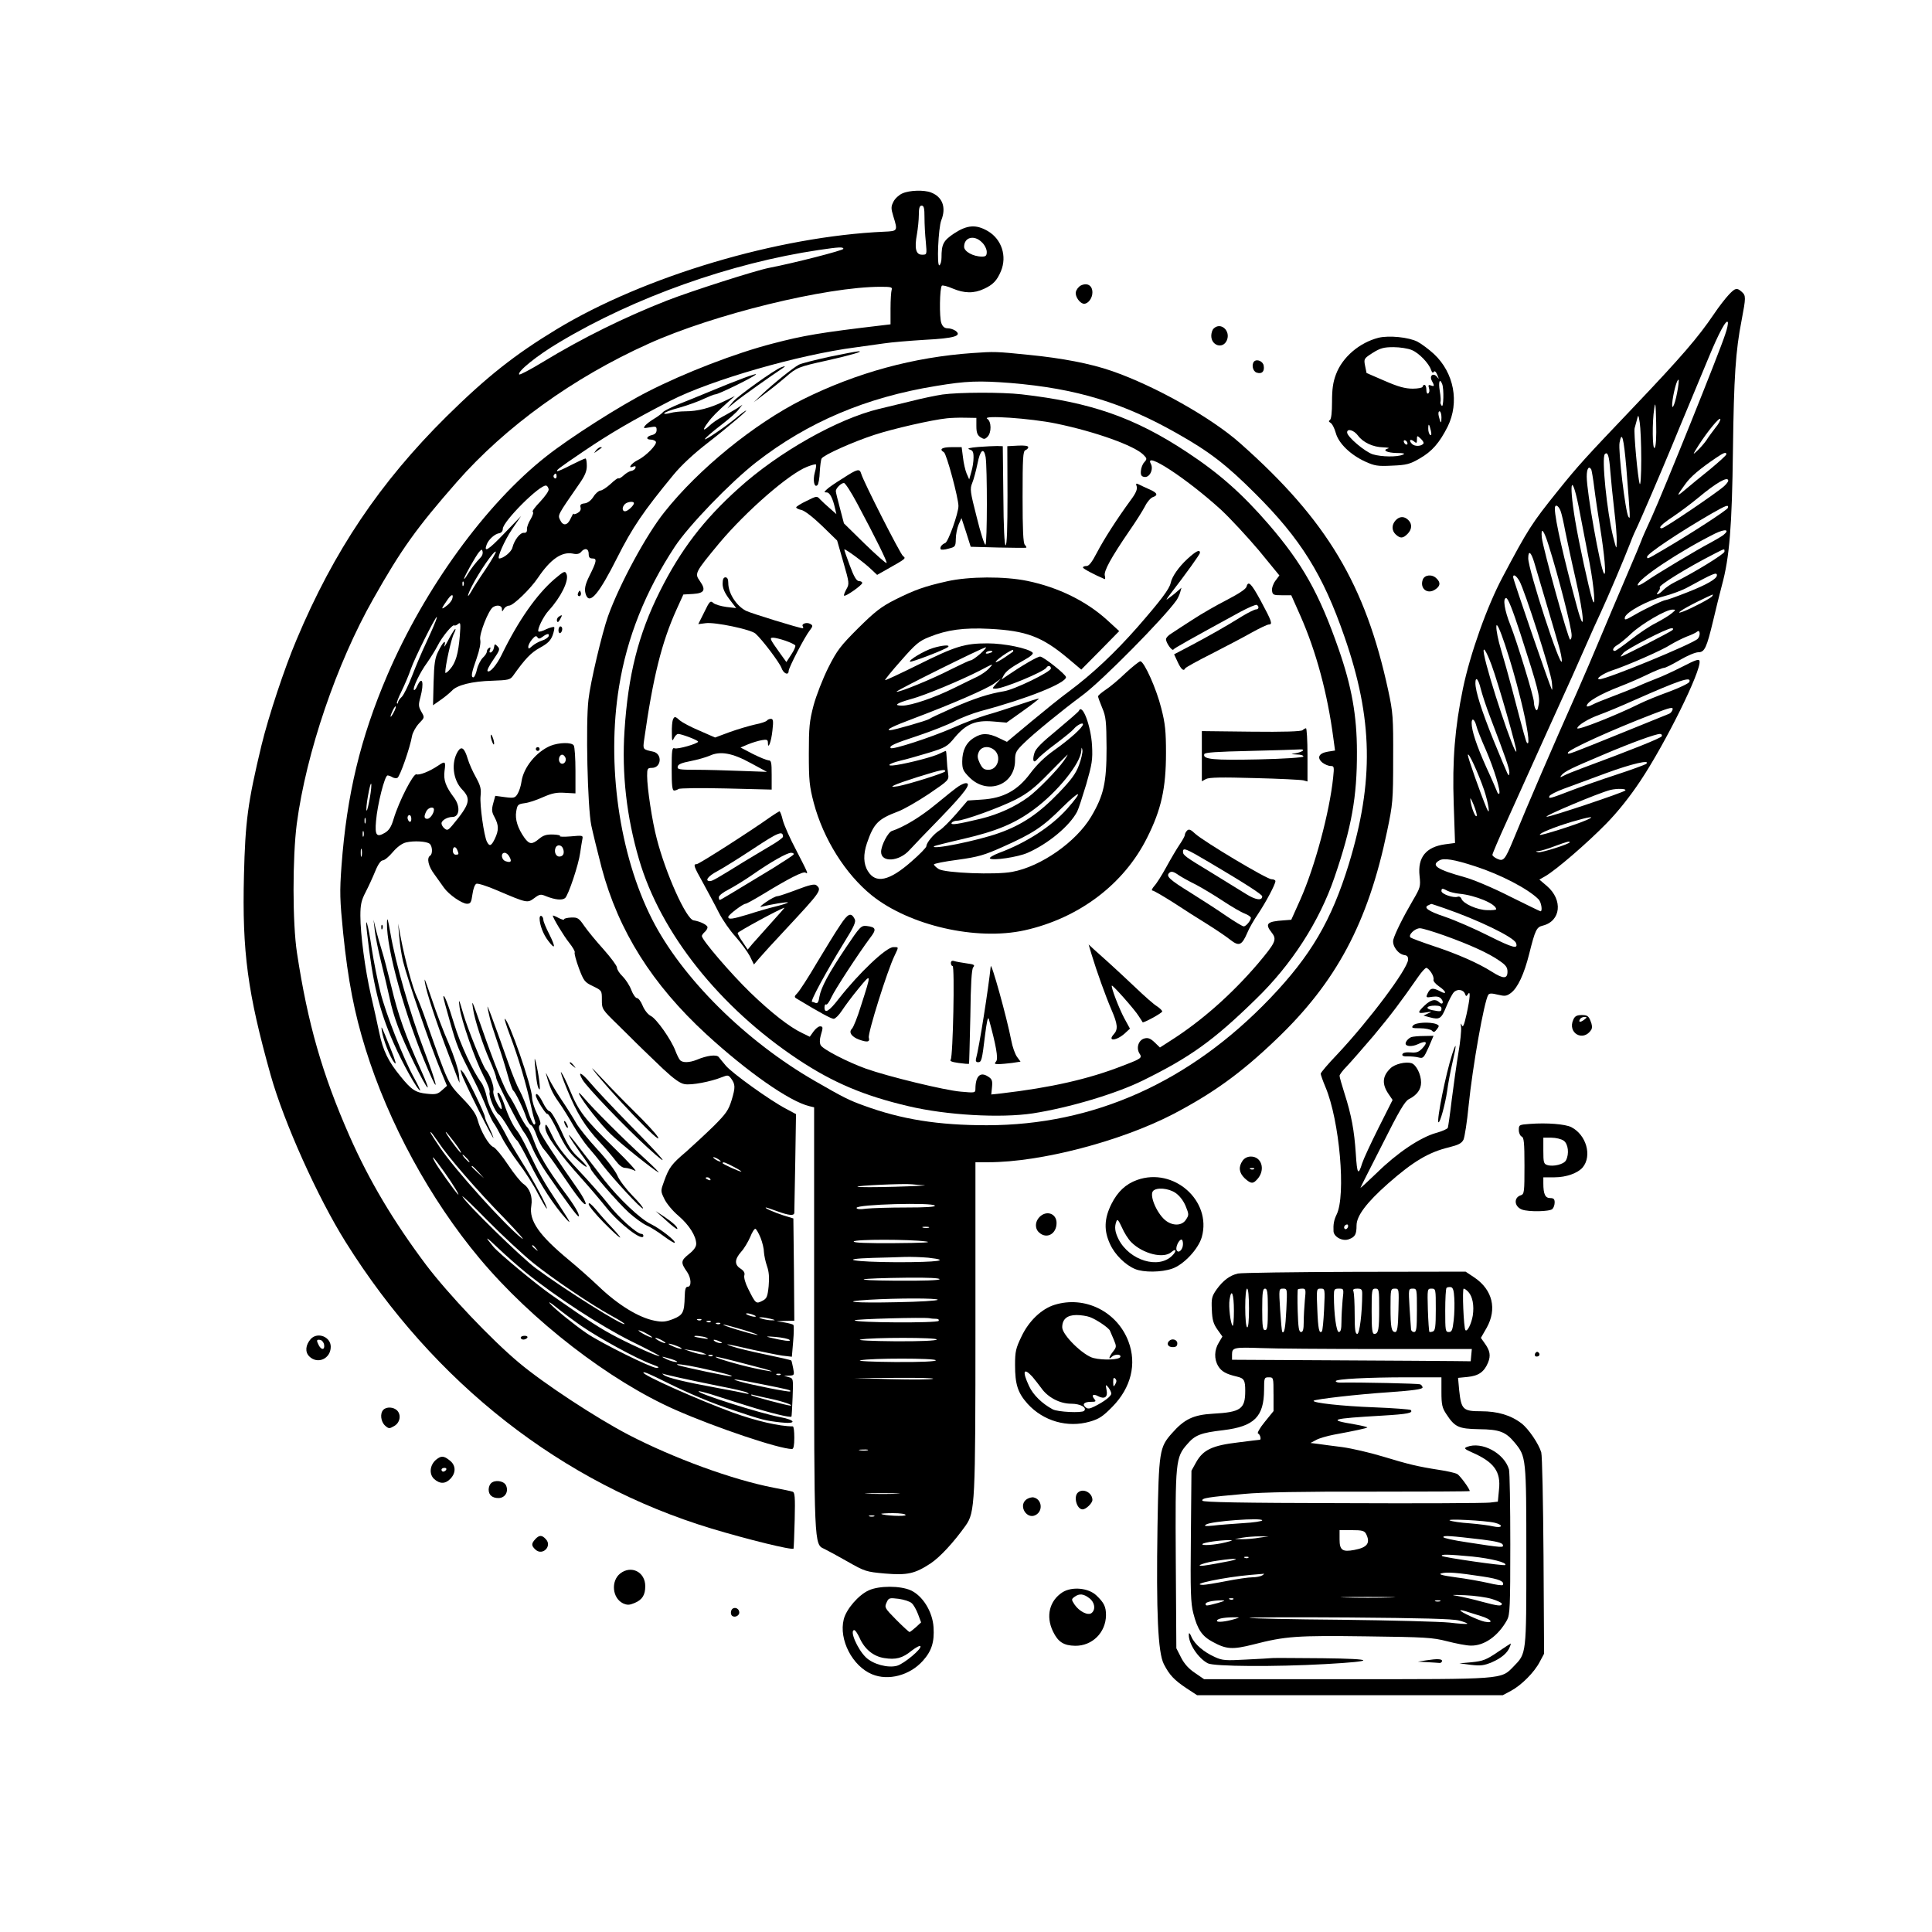 <svg xmlns="http://www.w3.org/2000/svg" width="1024pt" height="1024pt" viewBox="0 0 1024 1024" preserveAspectRatio="xMidYMid meet"><g transform="translate(0,1024) scale(0.1,-0.1)" fill="#000000" stroke="none"><path d="M4783 9215 c-17 -7 -39 -27 -47 -43 -14 -27 -14 -36 -1 -79 24 -77 23 -78 -48 -81 -563 -25 -1273 -236 -1738 -518 -221 -134 -368 -250 -583 -462 -352 -349 -596 -711 -794 -1182 -65 -153 -149 -408 -186 -560 -73 -304 -86 -404 -93 -690 -10 -406 19 -621 142 -1060 71 -251 248 -645 397 -883 469 -749 1147 -1279 1940 -1519 193 -58 425 -115 434 -106 1 2 4 69 6 151 3 125 1 148 -12 151 -8 3 -53 12 -100 21 -217 42 -527 155 -770 281 -172 90 -448 271 -580 382 -148 124 -374 363 -491 517 -174 232 -303 449 -407 685 -144 327 -221 595 -278 970 -24 157 -24 505 -1 684 50 376 211 849 405 1191 149 264 230 377 443 620 258 294 618 554 1016 733 345 156 942 302 1231 302 54 0 63 -2 58 -16 -3 -9 -6 -53 -6 -99 l0 -84 -42 -5 c-331 -39 -419 -54 -583 -97 -194 -50 -465 -154 -662 -255 -146 -74 -413 -244 -538 -343 -320 -252 -644 -698 -842 -1159 -143 -334 -215 -634 -243 -1012 -10 -138 -9 -177 9 -357 26 -252 59 -421 118 -611 122 -393 343 -799 605 -1112 276 -330 690 -649 1037 -802 213 -94 551 -208 619 -208 8 0 12 19 12 60 0 33 -3 60 -8 60 -71 0 -196 29 -320 74 -187 69 -472 196 -472 211 0 7 35 -8 119 -50 125 -62 241 -111 366 -152 145 -49 163 -53 243 -62 85 -10 83 12 -3 28 -104 19 -443 127 -432 137 2 2 30 -5 63 -15 32 -11 118 -37 189 -60 127 -40 233 -66 240 -59 1 1 4 48 6 102 4 99 4 100 -21 107 l-25 7 28 1 c27 1 28 3 21 39 -4 20 -8 39 -10 41 -3 3 -64 17 -137 32 -72 15 -152 34 -177 43 -51 18 -30 14 115 -19 56 -12 124 -26 151 -30 l51 -6 7 82 c4 45 4 84 1 87 -3 3 -24 9 -48 13 l-42 6 48 2 47 1 -2 271 -3 271 -55 17 c-49 16 -103 40 -90 41 3 0 30 -9 60 -20 63 -23 90 -25 90 -7 0 6 2 127 5 267 l4 255 -56 30 c-82 43 -287 190 -317 228 -15 17 -31 38 -37 45 -12 14 -62 8 -116 -15 -40 -16 -78 -17 -90 0 -5 6 -16 28 -23 47 -22 59 -100 170 -130 185 -16 8 -34 31 -44 55 -9 22 -22 40 -30 40 -7 0 -21 19 -30 43 -9 24 -30 56 -46 72 -17 16 -30 37 -30 47 0 9 -32 52 -70 95 -39 43 -85 99 -103 125 -29 42 -35 46 -69 45 -21 -1 -38 -5 -38 -9 0 -5 -13 -2 -30 7 -16 9 -30 14 -30 12 0 -12 58 -108 87 -144 19 -24 32 -47 29 -51 -3 -5 7 -42 22 -83 26 -69 31 -75 75 -96 47 -23 47 -23 47 -72 0 -50 1 -51 85 -133 46 -46 89 -87 94 -93 13 -13 51 -50 145 -140 57 -53 90 -77 114 -81 36 -7 140 13 199 37 30 12 34 11 47 -6 24 -32 24 -48 4 -115 -17 -55 -30 -73 -96 -139 -43 -42 -108 -102 -145 -135 -78 -66 -91 -84 -117 -156 -19 -52 -19 -53 1 -94 11 -24 44 -64 75 -90 57 -49 94 -108 94 -149 0 -16 -14 -35 -40 -55 -42 -34 -43 -44 -8 -94 22 -32 24 -78 3 -78 -11 0 -15 -13 -16 -52 -2 -84 -9 -98 -61 -119 -39 -15 -57 -17 -98 -9 -84 16 -195 84 -298 183 -37 35 -107 98 -157 139 -159 132 -212 208 -199 287 8 49 -9 94 -42 116 -13 9 -50 54 -81 101 -31 47 -66 89 -77 94 -25 9 -69 85 -85 146 -8 30 -31 63 -82 115 -76 80 -72 71 -191 409 -16 47 -38 103 -48 125 -23 48 -64 201 -85 310 l-15 80 6 -70 c3 -38 12 -97 20 -130 25 -99 139 -432 200 -580 l33 -80 -27 -24 c-22 -20 -33 -23 -79 -18 -60 6 -82 20 -140 92 -65 79 -93 136 -113 232 -10 49 -30 138 -44 198 -31 135 -56 324 -56 421 0 59 5 82 28 126 15 29 38 79 51 111 15 37 30 57 40 57 9 0 33 20 53 44 23 27 49 46 70 51 42 10 109 6 125 -7 15 -12 17 -54 3 -63 -20 -12 -10 -57 23 -100 17 -24 40 -56 50 -70 26 -37 96 -85 122 -85 19 0 23 7 29 50 4 30 13 53 21 56 8 3 56 -12 107 -34 164 -70 163 -69 200 -42 28 21 34 22 62 10 48 -19 85 -23 101 -10 17 14 72 178 80 240 4 25 8 56 11 69 5 24 5 24 -62 18 -37 -3 -62 -2 -56 2 5 3 -11 7 -36 8 -36 1 -52 -4 -75 -23 -37 -31 -51 -30 -77 5 -36 51 -51 98 -44 140 6 36 9 39 44 44 21 2 65 17 98 32 48 21 72 26 116 23 l56 -3 0 120 c0 66 -4 126 -9 134 -11 18 -79 16 -124 -2 -75 -32 -142 -114 -153 -189 -3 -24 -13 -53 -21 -66 -13 -21 -19 -23 -66 -17 l-52 7 -11 -40 c-9 -33 -8 -46 7 -73 23 -43 23 -69 2 -114 -19 -39 -28 -43 -42 -17 -16 31 -39 196 -34 243 4 38 0 54 -25 100 -17 30 -36 73 -43 97 -17 57 -33 70 -52 40 -37 -59 -27 -151 22 -202 49 -51 42 -78 -52 -191 -21 -25 -27 -28 -41 -16 -9 7 -16 19 -16 27 0 16 31 34 58 34 38 0 43 57 8 103 -45 60 -56 93 -50 141 7 51 4 54 -34 28 -44 -30 -99 -52 -115 -46 -16 6 -92 -141 -121 -237 -12 -41 -24 -60 -46 -73 -44 -26 -54 -14 -47 63 7 86 46 241 61 241 6 0 17 -4 25 -9 8 -5 20 -7 27 -4 13 5 67 159 78 223 4 19 20 48 37 66 30 31 30 31 12 62 -15 27 -16 36 -5 76 21 79 10 118 -17 60 -6 -15 -14 -24 -17 -21 -9 8 32 94 70 145 18 26 43 66 55 89 23 47 81 117 89 108 3 -2 12 1 20 8 13 11 14 3 9 -63 -8 -96 -22 -143 -52 -177 -13 -16 -25 -23 -25 -18 -1 32 31 179 46 207 9 18 11 28 4 22 -6 -7 -23 -34 -36 -60 -14 -27 -22 -38 -18 -25 9 35 -9 18 -33 -31 -18 -35 -22 -65 -25 -164 l-3 -122 40 28 c22 15 48 37 59 48 27 31 107 51 215 54 84 3 95 5 110 26 64 90 95 123 143 149 40 22 56 37 67 66 7 20 11 40 8 43 -3 3 -22 -2 -42 -11 -19 -10 -38 -15 -41 -12 -9 9 26 81 55 112 63 69 107 157 94 191 -8 20 -13 18 -64 -25 -95 -82 -192 -220 -280 -401 -27 -56 -64 -98 -75 -87 -4 4 10 31 31 61 34 50 36 56 22 70 -14 15 -16 14 -19 -6 -2 -12 -9 -23 -16 -26 -8 -2 -10 2 -5 14 4 12 3 15 -5 10 -7 -4 -12 -13 -12 -20 0 -7 -9 -21 -20 -31 -11 -10 -26 -38 -32 -62 -5 -24 -14 -43 -19 -43 -14 0 -11 22 17 100 16 46 23 83 19 100 -6 29 44 157 68 172 21 14 47 9 47 -9 1 -17 1 -17 11 0 5 9 18 17 27 17 22 0 114 89 154 149 65 96 124 138 183 127 22 -5 36 -2 45 9 19 23 40 18 40 -10 0 -19 5 -25 21 -25 24 0 21 -16 -17 -92 -24 -48 -29 -74 -18 -102 20 -52 70 9 165 198 80 159 139 246 298 439 41 50 107 112 185 172 112 87 237 194 191 164 -11 -7 -31 -23 -45 -35 -46 -39 -169 -124 -164 -111 3 7 40 39 83 72 42 32 86 70 96 85 l20 25 -30 -20 c-17 -10 -50 -30 -75 -43 -25 -13 -57 -35 -72 -50 -34 -31 -36 -21 -5 20 21 29 47 55 112 113 l30 26 -60 -29 c-72 -35 -138 -52 -203 -52 -26 0 -62 -4 -80 -9 -17 -5 -32 -6 -32 -2 0 5 37 19 83 31 45 13 103 34 129 47 26 12 53 23 60 23 15 0 186 83 213 104 19 15 -102 -30 -255 -94 -41 -17 -109 -45 -150 -61 -41 -17 -79 -36 -85 -42 -5 -7 -26 -23 -46 -35 -20 -12 -43 -29 -50 -38 -11 -14 -9 -15 24 -9 33 6 37 5 37 -14 0 -14 -8 -23 -25 -27 -30 -7 -33 -24 -6 -24 11 0 23 -5 27 -11 8 -14 -52 -76 -95 -97 -36 -18 -57 -48 -25 -35 11 4 15 2 12 -7 -2 -7 -12 -14 -22 -16 -10 -1 -28 -12 -40 -23 -13 -12 -25 -19 -28 -16 -3 3 -22 -11 -42 -30 -21 -19 -45 -35 -54 -35 -9 -1 -26 -15 -37 -33 -13 -20 -30 -33 -47 -35 -20 -2 -25 -8 -21 -22 3 -12 -3 -22 -16 -29 -12 -7 -21 -8 -21 -4 -1 4 -7 -7 -15 -24 -17 -39 -41 -43 -57 -8 -12 26 -14 23 101 189 31 44 41 68 41 97 0 22 -3 39 -7 39 -5 0 -39 -16 -77 -35 -38 -20 -70 -34 -73 -32 -5 5 3 12 137 103 143 97 263 167 463 270 215 110 680 244 982 283 44 6 112 16 150 21 39 6 136 14 217 19 156 8 199 21 162 48 -10 7 -28 13 -41 13 -16 0 -27 8 -34 28 -11 29 -9 186 3 198 4 3 30 -3 57 -15 61 -26 113 -27 166 -2 48 22 69 44 90 94 33 79 4 169 -69 212 -63 37 -110 33 -179 -12 -58 -39 -67 -57 -67 -129 0 -18 -5 -36 -11 -40 -15 -9 -6 199 10 239 27 68 6 124 -55 147 -36 14 -114 12 -151 -5z m117 -127 c0 -35 3 -93 7 -130 6 -68 6 -68 -20 -68 -33 0 -41 34 -27 109 5 29 10 76 10 102 0 37 4 49 15 49 12 0 15 -14 15 -62z m305 -133 c14 -13 25 -36 25 -50 0 -20 -5 -25 -25 -25 -47 0 -95 27 -95 52 0 51 54 65 95 23z m-735 -34 c0 -8 -260 -75 -395 -101 -71 -14 -412 -123 -540 -173 -224 -88 -446 -197 -660 -327 -64 -39 -120 -68 -123 -65 -13 14 96 102 213 171 399 239 910 420 1375 489 108 16 130 17 130 6z m-1520 -1207 c0 -8 -5 -12 -10 -9 -6 4 -8 11 -5 16 9 14 15 11 15 -7z m-42 -67 c2 -9 -19 -38 -45 -66 -27 -28 -45 -52 -39 -54 5 -2 0 -19 -11 -38 -12 -19 -21 -43 -20 -54 1 -14 -4 -20 -16 -19 -20 2 -51 -38 -61 -78 -5 -23 -48 -58 -70 -58 -14 0 27 94 68 155 l48 70 -90 -93 c-84 -88 -110 -104 -92 -57 10 26 43 56 67 59 10 2 18 11 18 23 0 39 199 238 230 229 6 -1 11 -10 13 -19z m452 -74 c0 -12 -33 -43 -47 -43 -16 0 -17 22 -1 38 13 13 48 17 48 5z m-812 -287 c-26 -27 -50 -58 -69 -89 -10 -18 -19 -29 -19 -24 0 11 61 119 79 141 14 16 16 16 19 2 2 -9 -2 -22 -10 -30z m26 -63 c-33 -48 -67 -101 -76 -118 -25 -43 -22 -22 3 28 40 78 118 191 127 183 2 -3 -22 -45 -54 -93z m-117 -85 c-3 -8 -6 -5 -6 6 -1 11 2 17 5 13 3 -3 4 -12 1 -19z m-61 -75 c-4 -10 -18 -27 -33 -37 -27 -20 -26 -14 10 37 21 30 33 30 23 0z m-93 -130 c-8 -21 -30 -69 -48 -108 -18 -38 -50 -113 -70 -165 -20 -52 -45 -103 -55 -113 -11 -10 -20 -23 -20 -29 0 -6 -3 -9 -6 -6 -3 3 8 32 24 64 16 33 39 86 50 119 19 56 129 275 137 275 2 0 -3 -17 -12 -37z m605 -65 c-3 -7 -18 -18 -35 -23 -18 -6 -41 -19 -52 -29 -18 -16 -21 -17 -21 -4 0 9 9 26 20 39 15 18 22 21 28 12 6 -10 12 -10 28 2 24 18 37 19 32 3z m-822 -405 c-8 -15 -15 -25 -16 -21 0 12 23 58 27 54 3 -2 -2 -17 -11 -33z m911 -239 c8 -21 -13 -42 -28 -27 -13 13 -5 43 11 43 6 0 13 -7 17 -16z m-1037 -214 c-7 -39 -14 -69 -17 -66 -3 2 0 37 7 76 7 39 14 69 17 66 3 -2 0 -37 -7 -76z m340 -61 c0 -20 -21 -49 -35 -49 -18 0 -19 14 -5 41 11 20 40 26 40 8z m-120 -50 c0 -11 -4 -17 -10 -14 -5 3 -10 13 -10 21 0 8 5 14 10 14 6 0 10 -9 10 -21z m-243 -21 c-3 -7 -5 -2 -5 12 0 14 2 19 5 13 2 -7 2 -19 0 -25z m-10 -70 c-3 -7 -5 -2 -5 12 0 14 2 19 5 13 2 -7 2 -19 0 -25z m1058 -68 c8 -24 -1 -40 -21 -40 -17 0 -28 24 -20 45 8 22 34 18 41 -5z m-1068 -37 c-3 -10 -5 -2 -5 17 0 19 2 27 5 18 2 -10 2 -26 0 -35z m507 31 c9 -22 8 -24 -9 -24 -8 0 -15 9 -15 20 0 24 15 27 24 4z m276 -35 c14 -25 8 -33 -19 -24 -24 7 -29 45 -6 45 8 0 19 -9 25 -21z m-378 -1511 c52 -79 205 -256 353 -407 71 -74 112 -121 90 -104 -87 68 -356 366 -433 481 -47 70 -54 82 -49 82 2 0 20 -24 39 -52z m87 -3 c23 -30 38 -55 34 -55 -8 1 -87 110 -80 110 3 0 23 -25 46 -55z m66 -85 c10 -11 16 -20 13 -20 -3 0 -13 9 -23 20 -10 11 -16 20 -13 20 3 0 13 -9 23 -20z m-118 -75 c45 -63 84 -128 70 -115 -15 14 -111 149 -124 175 -20 39 -7 25 54 -60z m1463 59 c0 -2 -9 0 -20 6 -11 6 -20 13 -20 16 0 2 9 0 20 -6 11 -6 20 -13 20 -16z m70 -29 c25 -13 42 -24 39 -25 -10 0 -99 40 -99 45 0 9 15 4 60 -20z m-1354 -27 l29 -33 -32 29 c-18 17 -33 31 -33 33 0 8 8 1 36 -29z m1229 -38 c3 -6 -1 -7 -9 -4 -18 7 -21 14 -7 14 6 0 13 -4 16 -10z m-940 -443 c106 -85 305 -220 418 -282 37 -20 67 -39 67 -42 0 -17 -315 180 -470 295 -74 54 -369 342 -389 380 -5 10 54 -46 132 -126 78 -79 187 -180 242 -225z m1206 133 c10 -25 18 -59 18 -76 1 -17 8 -51 16 -74 11 -31 13 -61 9 -107 -6 -57 -10 -66 -34 -78 -33 -17 -35 -15 -74 63 -16 31 -24 61 -21 72 4 13 -2 24 -20 36 -33 21 -32 49 3 89 16 17 37 53 48 78 10 26 23 46 28 44 5 -2 17 -23 27 -47z m-1241 -187 c159 -128 394 -281 552 -360 86 -42 156 -79 154 -80 -5 -6 -124 47 -225 99 -85 44 -140 79 -346 223 -81 56 -281 222 -310 257 -50 60 -43 58 26 -8 41 -39 108 -98 149 -131z m51 130 c13 -16 12 -17 -3 -4 -17 13 -22 21 -14 21 2 0 10 -8 17 -17z m239 -410 c94 -65 297 -176 375 -204 38 -14 44 -18 24 -19 -28 0 -292 131 -369 183 -66 45 -172 131 -195 158 -11 13 3 5 30 -17 28 -23 88 -68 135 -101z m915 57 c13 -5 14 -9 5 -9 -8 0 -24 4 -35 9 -13 5 -14 9 -5 9 8 0 24 -4 35 -9z m90 -20 c27 -7 27 -8 5 -8 -14 0 -36 4 -50 8 -20 6 -21 8 -5 8 11 0 34 -4 50 -8z m-368 -6 c-3 -3 -12 -4 -19 -1 -8 3 -5 6 6 6 11 1 17 -2 13 -5z m50 -10 c-3 -3 -12 -4 -19 -1 -8 3 -5 6 6 6 11 1 17 -2 13 -5z m50 -10 c-3 -3 -12 -4 -19 -1 -8 3 -5 6 6 6 11 1 17 -2 13 -5z m128 -34 c55 -17 84 -28 65 -25 -39 6 -191 53 -175 54 6 1 55 -13 110 -29z m-515 -20 c19 -11 31 -19 25 -19 -5 0 -26 8 -45 19 -19 11 -30 19 -25 19 6 0 26 -8 45 -19z m315 -20 c14 -7 8 -8 -20 -3 -22 3 -42 7 -44 9 -9 8 45 2 64 -6z m440 -12 c10 -10 -34 -4 -105 13 -25 6 -17 7 30 3 36 -3 70 -10 75 -16z m-675 -3 c14 -8 21 -14 15 -14 -5 0 -21 6 -35 14 -14 8 -20 14 -15 14 6 0 21 -6 35 -14z m305 -5 c13 -6 15 -9 5 -9 -8 0 -22 4 -30 9 -18 12 -2 12 25 0z m-225 -25 c19 -7 28 -14 20 -14 -8 0 -28 6 -45 14 -39 17 -21 18 25 0z m135 -36 l20 -8 -20 0 c-11 0 -38 7 -60 14 l-40 14 40 -6 c22 -3 49 -9 60 -14z m52 -15 c-3 -3 -12 -4 -19 -1 -8 3 -5 6 6 6 11 1 17 -2 13 -5z m-217 -18 c25 -8 36 -15 25 -15 -11 0 -33 6 -50 14 -39 18 -31 18 25 1z m395 -26 c163 -41 181 -51 39 -21 -87 19 -219 58 -199 60 6 0 78 -17 160 -39z m-245 -20 c123 -27 173 -40 168 -45 -4 -4 -259 50 -283 59 -28 11 31 4 115 -14z m-105 -53 c39 -9 131 -28 205 -43 74 -14 142 -30 150 -35 12 -8 11 -9 -5 -5 -11 3 -83 17 -160 31 -164 30 -255 52 -275 66 -13 10 -13 10 0 6 8 -2 47 -12 85 -20z m532 17 c-3 -3 -12 -4 -19 -1 -8 3 -5 6 6 6 11 1 17 -2 13 -5z m-102 -50 c145 -29 160 -32 153 -39 -4 -5 -206 35 -268 53 -63 18 -17 13 115 -14z m54 -79 c61 -13 121 -34 100 -35 -15 0 -201 49 -207 55 -4 4 2 5 13 1 11 -3 53 -12 94 -21z"></path><path d="M5729 8727 c-13 -7 -25 -23 -27 -36 -4 -24 23 -61 44 -61 22 0 44 30 44 60 0 37 -27 53 -61 37z"></path><path d="M9163 8678 c-17 -18 -53 -64 -79 -103 -84 -124 -171 -225 -423 -490 -262 -275 -295 -311 -406 -449 -136 -169 -157 -202 -290 -453 -83 -155 -173 -409 -211 -592 -43 -208 -57 -381 -49 -612 l7 -207 -53 -7 c-101 -14 -146 -69 -135 -168 6 -56 4 -62 -36 -130 -52 -89 -94 -174 -103 -207 -8 -32 25 -77 58 -82 16 -2 21 -9 20 -26 -6 -53 -206 -320 -375 -500 -49 -51 -88 -97 -88 -103 0 -5 11 -37 25 -70 75 -177 110 -576 59 -677 -14 -29 -18 -52 -16 -89 3 -30 49 -54 82 -41 32 12 40 25 40 73 0 51 54 122 167 222 133 117 215 166 323 192 51 13 67 21 77 41 6 14 19 95 27 180 21 208 82 551 104 587 6 9 18 9 51 1 37 -9 46 -8 69 9 36 27 70 99 97 207 32 128 39 142 72 150 96 24 108 136 22 210 l-40 34 33 19 c58 34 220 174 320 276 63 64 127 145 181 226 135 202 325 587 315 637 -2 13 -18 8 -92 -30 -49 -25 -110 -53 -135 -62 -25 -10 -71 -28 -101 -42 -30 -13 -90 -37 -133 -53 -42 -16 -91 -35 -107 -44 -17 -9 -30 -12 -30 -7 0 22 70 63 182 106 34 13 97 40 138 60 41 20 81 36 89 36 8 0 46 19 85 42 39 23 82 41 98 41 33 0 44 25 78 167 12 52 33 136 46 186 41 149 54 315 59 719 5 387 14 525 46 688 23 121 23 130 1 150 -26 23 -34 22 -69 -15z m-19 -210 c-29 -92 -330 -838 -388 -965 -31 -67 -56 -124 -56 -127 0 -2 -36 -89 -81 -193 -44 -103 -107 -251 -139 -328 -32 -77 -86 -203 -120 -280 -135 -303 -260 -593 -339 -786 -44 -106 -52 -116 -85 -101 -14 6 -26 16 -26 21 0 6 34 86 76 178 147 326 297 659 347 768 27 61 64 144 82 185 18 41 49 111 70 155 38 82 123 282 157 370 10 28 28 68 39 90 18 39 118 270 182 425 17 41 55 134 85 205 30 72 78 187 107 257 56 136 96 209 103 190 2 -7 -4 -36 -14 -64z m-255 -310 c-14 -74 -33 -105 -24 -38 8 55 25 113 32 107 2 -3 -1 -34 -8 -69z m-119 -292 c-12 -12 -14 135 -2 210 5 39 8 24 10 -75 2 -76 -1 -128 -8 -135z m-71 -61 c0 -86 -4 -141 -8 -130 -10 25 -33 277 -27 296 2 8 8 28 12 44 7 29 8 29 15 -15 4 -25 8 -112 8 -195z m394 169 c-15 -20 -38 -50 -49 -68 -12 -17 -34 -42 -49 -56 -25 -23 -24 -21 8 30 49 76 111 151 115 139 2 -5 -9 -26 -25 -45z m-473 -214 c21 -269 22 -276 11 -259 -16 25 -55 350 -47 393 12 65 22 27 36 -134z m-85 -18 c4 -48 13 -141 21 -207 8 -66 14 -140 13 -165 -1 -45 -1 -45 -19 25 -33 133 -62 420 -44 438 15 15 23 -8 29 -91z m615 90 c0 -5 -39 -40 -87 -80 -49 -39 -108 -88 -133 -109 -46 -39 -46 -35 3 32 27 38 75 79 162 138 41 28 55 33 55 19z m-716 -80 c2 -4 10 -48 16 -98 6 -49 20 -141 30 -204 24 -148 35 -270 21 -249 -20 32 -91 430 -91 513 0 42 11 59 24 38z m726 -60 c0 -5 -10 -18 -22 -29 -40 -36 -316 -223 -330 -223 -22 0 -2 21 60 62 37 25 97 70 132 99 97 81 160 117 160 91z m-786 -172 c14 -74 37 -193 51 -264 25 -131 34 -256 14 -191 -18 56 -71 300 -90 415 -38 227 -16 261 25 40z m-103 13 c6 -15 17 -64 25 -108 9 -44 33 -158 55 -253 47 -204 52 -313 7 -147 -69 254 -116 459 -117 518 -1 27 18 20 30 -10z m887 15 c-4 -12 -200 -139 -344 -223 -85 -50 -84 -49 -84 -36 0 16 169 129 340 228 79 45 94 51 88 31z m-24 -144 c-11 -8 -41 -26 -69 -41 -64 -33 -288 -167 -342 -205 -24 -16 -43 -25 -43 -19 0 31 218 177 410 273 54 26 81 22 44 -8z m-926 -54 c53 -168 122 -438 122 -477 0 -13 -3 -23 -8 -23 -10 0 -143 481 -150 540 -6 61 10 43 36 -40z m932 -34 c0 -12 -159 -110 -264 -162 -21 -10 -48 -29 -60 -41 -24 -25 -46 -32 -26 -8 7 9 10 18 7 21 -9 10 145 105 288 178 59 30 55 29 55 12z m-1008 -58 c9 -29 37 -125 63 -213 26 -88 56 -189 66 -225 11 -36 18 -74 17 -85 -6 -43 -178 485 -178 546 0 45 15 34 32 -23z m968 -67 c0 -19 -54 -50 -156 -90 -58 -23 -109 -41 -114 -41 -13 0 -112 -47 -168 -80 -45 -26 -53 -29 -50 -13 5 28 119 90 205 112 43 11 101 33 128 48 137 75 155 82 155 64z m-1047 -30 c27 -46 167 -481 172 -536 3 -27 3 -45 0 -40 -13 25 -205 583 -205 596 0 18 16 9 33 -20z m1022 -81 c-7 -11 -106 -63 -153 -81 -51 -19 -9 10 73 51 91 44 88 44 80 30z m-1017 -197 c94 -291 106 -336 97 -379 -5 -28 -9 -34 -16 -23 -5 8 -9 25 -9 38 0 28 -91 324 -125 409 -31 78 -41 142 -22 142 10 0 33 -59 75 -187z m802 106 c-14 -12 -51 -34 -83 -51 -33 -16 -92 -56 -134 -89 -41 -32 -79 -59 -84 -59 -17 0 -9 19 13 31 12 7 46 34 75 62 55 51 184 127 218 126 18 0 18 -1 -5 -20z m-800 -456 c36 -145 51 -247 34 -231 -6 6 -14 35 -79 283 -19 72 -46 168 -60 214 -14 46 -25 100 -24 120 1 52 78 -178 129 -386z m804 367 c-9 -9 -264 -140 -273 -140 -2 0 4 9 14 20 20 22 230 130 254 130 10 0 12 -3 5 -10z m134 -46 c-27 -27 -481 -214 -520 -214 -25 0 18 30 65 46 83 27 272 110 313 138 22 13 59 32 84 42 25 9 50 21 55 26 16 14 19 -22 3 -38z m-1092 -140 c35 -94 135 -445 131 -457 -8 -25 -149 397 -171 513 -10 53 10 25 40 -56z m-58 -124 c7 -28 30 -99 53 -158 78 -204 99 -265 99 -286 -1 -19 -2 -19 -11 -4 -5 10 -38 89 -74 177 -63 156 -95 258 -95 300 0 39 16 22 28 -29z m1106 36 c-3 -8 -51 -31 -107 -52 -56 -20 -127 -49 -157 -64 -125 -62 -330 -143 -330 -130 0 15 59 51 118 72 31 11 113 45 182 76 242 107 306 129 294 98z m-90 -150 c-3 -8 -11 -17 -17 -19 -7 -3 -109 -44 -227 -92 -311 -126 -310 -126 -310 -115 0 16 234 122 450 205 98 38 111 40 104 21z m-1039 -83 c3 -15 26 -73 51 -129 44 -102 80 -221 70 -231 -3 -3 -9 3 -12 13 -4 10 -29 69 -57 129 -51 114 -77 192 -77 233 0 30 16 20 25 -15z m983 -55 c-4 -10 -159 -72 -421 -169 -43 -16 -88 -34 -100 -41 -19 -10 -20 -9 -10 4 17 20 52 37 223 109 143 61 272 108 298 109 8 0 12 -5 10 -12z m-942 -285 c23 -69 35 -147 14 -98 -34 81 -100 269 -100 283 1 23 55 -95 86 -185z m859 138 c-6 -4 -75 -30 -155 -56 -80 -26 -185 -63 -235 -82 -122 -47 -128 -48 -123 -33 2 7 37 25 78 40 41 15 143 53 225 83 133 49 237 73 210 48z m-111 -141 c-11 -11 -396 -140 -416 -139 -23 1 274 126 337 142 37 9 89 7 79 -3z m-787 -134 c-6 -13 -27 38 -33 79 -4 22 1 17 16 -19 11 -27 19 -54 17 -60z m583 -22 c-56 -25 -243 -84 -248 -79 -8 7 75 41 168 69 96 28 132 33 80 10z m-90 -118 c0 -9 -151 -57 -167 -53 -16 4 -16 5 2 6 11 1 49 12 85 26 65 24 80 28 80 21z m-500 -128 c135 -44 279 -119 334 -174 15 -14 23 -64 11 -64 -3 0 -76 36 -163 79 -86 44 -193 89 -237 101 -148 41 -182 63 -137 89 23 15 79 6 192 -31z m-147 -130 c12 -6 40 -13 62 -15 85 -8 195 -54 195 -82 0 -4 -21 -6 -48 -5 -52 1 -126 34 -136 60 -3 9 -12 14 -20 11 -21 -8 -86 14 -86 30 0 16 5 16 33 1z m-17 -92 c182 -63 367 -153 379 -184 13 -34 -15 -27 -143 37 -75 38 -181 84 -234 102 -90 30 -117 50 -85 62 6 3 12 6 13 6 0 1 32 -10 70 -23z m1 -145 c134 -48 235 -94 290 -133 34 -23 43 -35 43 -58 0 -39 -22 -39 -82 -1 -72 46 -184 95 -308 136 -63 21 -119 42 -124 46 -14 13 23 49 50 49 13 0 72 -18 131 -39z m-71 -196 c9 -13 14 -30 12 -37 -3 -7 10 -23 29 -36 40 -27 44 -47 6 -26 -37 19 -50 18 -63 -5 -15 -29 -13 -30 23 -24 23 3 37 0 46 -11 16 -19 6 -35 -11 -18 -19 19 -44 14 -77 -17 -40 -38 -39 -45 7 -37 33 5 34 4 12 -5 l-25 -12 33 -9 c52 -14 61 -8 87 55 13 32 31 67 40 77 18 20 51 16 60 -8 5 -14 7 -14 15 -2 15 24 12 -19 -7 -106 -13 -58 -19 -72 -25 -58 -6 14 -7 11 -4 -11 2 -16 -4 -77 -14 -135 -10 -58 -25 -168 -35 -245 -9 -77 -19 -145 -21 -152 -1 -6 -30 -19 -63 -28 -84 -24 -205 -105 -312 -210 -51 -49 -90 -85 -88 -80 2 6 55 110 117 232 87 174 118 226 139 237 44 22 65 52 65 89 0 43 -26 94 -51 102 -30 9 -87 -4 -111 -27 -44 -42 -47 -85 -8 -140 l19 -28 -74 -147 c-41 -82 -80 -166 -87 -188 -21 -68 -27 -60 -34 51 -8 121 -23 204 -60 319 -14 44 -26 86 -26 93 0 6 17 29 38 50 20 21 84 94 142 162 94 113 141 175 237 313 18 26 37 47 43 47 5 0 17 -11 26 -25z m54 -190 c0 -17 -4 -18 -49 -9 -40 8 -30 24 15 24 24 0 34 -5 34 -15z m-496 -1160 c-4 -8 -10 -12 -15 -9 -11 6 -2 24 11 24 5 0 7 -7 4 -15z"></path><path d="M7490 4805 c-11 -13 -6 -15 37 -15 27 0 55 -6 62 -12 10 -11 15 -9 27 7 13 17 13 20 -3 27 -34 13 -110 9 -123 -7z"></path><path d="M7480 4743 c-15 -6 -30 -23 -30 -34 0 -16 35 -18 66 -3 44 21 54 11 23 -22 -19 -20 -31 -25 -63 -22 -25 2 -41 -2 -43 -10 -3 -8 6 -12 29 -11 18 0 44 -2 58 -6 23 -6 27 -1 52 54 l26 61 -51 -1 c-29 0 -59 -3 -67 -6z"></path><path d="M7697 4653 c-34 -104 -83 -350 -73 -361 8 -7 36 96 46 164 5 39 18 109 29 155 22 95 21 113 -2 42z"></path><path d="M6432 8498 c-7 -7 -12 -24 -12 -38 0 -52 61 -71 82 -25 23 51 -32 101 -70 63z"></path><path d="M7307 8450 c-102 -26 -192 -103 -226 -194 -16 -42 -21 -79 -21 -146 0 -55 -4 -91 -11 -96 -8 -5 -7 -9 3 -15 9 -5 21 -29 28 -54 15 -55 78 -116 157 -152 49 -22 65 -25 142 -21 75 3 94 8 144 37 67 38 106 83 150 170 63 129 34 285 -73 385 -26 24 -65 53 -87 65 -47 24 -151 34 -206 21z m175 -65 c38 -15 92 -71 103 -106 5 -14 10 -18 14 -10 5 7 12 1 19 -16 10 -24 10 -25 -1 -11 -19 24 -43 8 -28 -20 15 -28 14 -32 -5 -25 -13 5 -15 2 -10 -15 4 -11 2 -23 -4 -27 -6 -4 -10 4 -10 19 0 14 -4 26 -10 26 -5 0 -10 -4 -10 -10 0 -5 -24 -10 -52 -10 -40 0 -77 10 -148 41 -52 22 -96 42 -97 42 0 1 -4 19 -8 39 -7 36 -6 38 41 68 40 25 58 30 110 30 34 0 77 -7 96 -15z m162 -181 c10 -26 7 -131 -3 -114 -6 8 -8 17 -6 20 2 4 1 30 -4 58 -8 49 0 70 13 36z m-4 -176 c0 -36 -4 -35 -14 5 -4 16 -2 27 4 27 5 0 10 -14 10 -32z m-56 -71 c4 -19 3 -26 -4 -22 -5 3 -10 18 -10 32 0 32 5 28 14 -10z m-387 -25 c27 -37 80 -62 135 -63 23 -1 35 -3 25 -6 -33 -9 -6 -23 46 -24 38 0 47 -3 32 -9 -30 -13 -112 -12 -159 2 -41 13 -136 93 -136 116 0 23 36 12 57 -16z m348 -42 c-10 -16 -46 -18 -61 -3 -19 19 -10 30 11 13 13 -11 15 -9 15 10 0 22 1 23 20 5 11 -10 17 -21 15 -25z m-85 -1 c0 -6 -4 -7 -10 -4 -5 3 -10 11 -10 16 0 6 5 7 10 4 6 -3 10 -11 10 -16z"></path><path d="M4396 8349 c-77 -17 -149 -35 -162 -42 -30 -16 -135 -100 -193 -155 l-46 -44 64 49 c35 26 82 64 105 84 58 51 68 55 218 88 125 28 201 50 168 49 -8 0 -78 -13 -154 -29z"></path><path d="M5157 8369 c-316 -22 -616 -104 -902 -246 -256 -128 -553 -369 -734 -598 -96 -120 -237 -381 -298 -550 -31 -87 -94 -351 -104 -443 -15 -127 -5 -570 15 -667 8 -38 33 -140 55 -225 89 -334 268 -618 555 -882 218 -200 441 -356 546 -381 l25 -6 0 -1113 c0 -1212 0 -1203 53 -1227 15 -7 70 -37 123 -67 93 -53 100 -55 199 -64 120 -10 159 -1 243 54 50 34 120 109 185 200 50 71 52 118 52 1057 l0 869 69 0 c277 0 701 111 979 255 210 110 358 216 543 393 321 305 490 621 591 1107 30 143 32 161 32 385 1 218 -1 244 -26 360 -121 561 -325 903 -783 1309 -152 136 -454 306 -683 385 -112 39 -264 68 -437 85 -176 18 -185 18 -298 10z m200 -159 c348 -29 595 -104 885 -269 170 -96 260 -166 411 -317 240 -239 359 -429 473 -759 151 -434 157 -766 23 -1205 -92 -299 -201 -485 -417 -711 -426 -445 -935 -673 -1502 -673 -258 0 -452 31 -651 104 -78 28 -110 44 -259 130 -369 212 -706 547 -864 858 -174 343 -242 822 -175 1232 42 261 140 506 296 743 74 112 294 340 431 447 272 212 582 344 952 404 161 27 229 29 397 16z m-458 -4252 c20 -1 -49 -5 -154 -8 -104 -3 -194 -3 -200 0 -12 6 248 18 289 13 16 -2 45 -4 65 -5z m56 -108 c4 -7 -49 -10 -152 -10 -87 0 -182 -3 -210 -6 -36 -5 -53 -3 -53 4 0 19 404 30 415 12z m-32 -117 c-7 -2 -21 -2 -30 0 -10 3 -4 5 12 5 17 0 24 -2 18 -5z m-15 -73 c37 -5 -20 -8 -166 -9 -148 -1 -221 2 -217 9 7 12 293 12 383 0z m11 -86 c127 -14 53 -24 -164 -24 -231 1 -322 17 -128 23 59 1 135 4 169 5 34 1 89 -1 123 -4z m61 -114 c0 -6 -83 -9 -232 -8 -258 2 -212 13 65 16 106 1 167 -2 167 -8z m-10 -109 c0 -5 -98 -11 -217 -13 -223 -5 -310 3 -148 13 152 9 365 9 365 0z m-9 -101 c12 0 17 -4 14 -11 -8 -12 -445 -10 -445 3 0 7 367 17 398 11 8 -2 23 -3 33 -3z m4 -110 c-4 -6 -88 -10 -223 -9 -122 1 -202 5 -182 9 56 12 412 12 405 0z m-5 -110 c0 -6 -78 -10 -217 -9 -122 1 -203 5 -183 9 55 12 400 12 400 0z m-15 -98 c-11 -4 -110 -5 -220 -2 l-200 6 220 1 c121 1 211 -1 200 -5z m-347 -379 c-10 -2 -28 -2 -40 0 -13 2 -5 4 17 4 22 1 32 -1 23 -4z m155 -230 c-40 -2 -107 -2 -150 0 -43 1 -10 3 72 3 83 0 118 -2 78 -3z m47 -113 c0 -9 -118 -3 -129 6 -2 2 26 4 62 4 37 0 67 -4 67 -10z m-167 -7 c-7 -2 -19 -2 -25 0 -7 3 -2 5 12 5 14 0 19 -2 13 -5z"></path><path d="M4995 8149 c-33 -5 -107 -20 -165 -35 -58 -14 -134 -32 -170 -41 -221 -53 -534 -230 -745 -421 -186 -167 -308 -327 -418 -547 -114 -228 -168 -443 -187 -738 -15 -228 11 -457 77 -682 114 -390 427 -784 844 -1061 184 -122 349 -192 584 -247 202 -48 489 -64 660 -38 192 30 440 104 582 174 252 124 375 212 600 432 189 183 336 411 416 645 91 265 120 428 119 665 0 192 -28 347 -97 545 -103 295 -191 452 -370 660 -141 163 -263 271 -433 383 -278 184 -511 265 -878 307 -106 12 -333 11 -419 -1z m180 -168 c0 -33 5 -47 21 -58 19 -12 24 -12 38 2 22 22 21 81 -1 95 -34 21 231 3 365 -25 208 -43 414 -117 462 -165 20 -20 20 -23 5 -40 -9 -9 -17 -30 -18 -46 -2 -22 3 -30 19 -32 27 -4 49 40 34 69 -40 73 189 -76 374 -245 48 -45 137 -141 198 -213 l109 -133 -21 -28 c-12 -16 -20 -40 -18 -53 3 -22 8 -24 53 -24 l49 0 48 -108 c84 -190 144 -413 175 -649 l9 -66 -38 -6 c-48 -8 -60 -32 -29 -58 13 -10 32 -18 44 -18 18 0 19 -4 13 -61 -19 -184 -97 -474 -174 -647 l-48 -107 -39 -3 c-91 -6 -102 -18 -64 -66 28 -36 20 -52 -75 -165 -137 -160 -297 -302 -459 -405 l-59 -38 -28 27 c-22 21 -35 26 -54 21 -31 -8 -45 -49 -27 -79 16 -24 13 -27 -89 -66 -181 -71 -383 -116 -640 -146 l-56 -6 4 40 c3 33 0 42 -21 55 -41 27 -66 3 -67 -63 0 -24 -1 -24 -78 -17 -84 7 -385 80 -503 122 -97 35 -227 102 -239 124 -6 11 -6 30 0 51 13 44 13 49 -4 49 -8 0 -23 -12 -34 -27 l-20 -28 -39 19 c-68 32 -164 107 -276 215 -102 99 -257 279 -257 300 0 4 7 14 15 21 8 7 15 18 15 25 0 12 -37 31 -74 37 -39 6 -148 249 -195 433 -24 90 -51 268 -51 333 0 38 2 42 25 42 51 0 57 75 7 86 -55 12 -55 11 -48 62 47 332 93 518 173 694 l35 77 52 3 c60 4 69 21 35 69 -28 40 -26 44 104 201 142 169 369 367 465 404 23 9 44 15 47 12 2 -2 0 -21 -6 -41 -12 -43 -3 -85 14 -68 5 5 11 37 12 70 2 32 6 65 10 71 12 19 163 87 279 125 97 32 306 80 386 88 19 2 62 4 95 3 l60 -1 0 -44z"></path><path d="M5185 7871 c-46 -4 -62 -8 -47 -13 18 -5 22 -13 22 -43 0 -21 -5 -55 -12 -77 l-11 -39 -14 32 c-7 17 -16 56 -19 85 l-7 54 -53 0 c-52 0 -68 -11 -41 -27 14 -8 77 -243 77 -285 0 -38 -54 -190 -70 -196 -18 -7 -30 -23 -24 -33 2 -4 21 -3 41 3 36 9 38 11 39 51 0 23 7 58 15 77 l15 34 25 -76 24 -76 145 -4 c80 -2 147 -2 149 -1 3 2 -1 9 -7 15 -9 9 -12 81 -12 254 0 206 2 243 15 248 8 3 15 10 15 16 0 7 -21 10 -56 8 l-55 -3 1 -262 c0 -172 -3 -263 -10 -263 -6 0 -11 94 -12 263 l-3 262 -30 1 c-16 0 -61 -2 -100 -5z m39 -53 c9 -55 9 -462 -1 -465 -5 -2 -26 63 -46 145 -35 137 -37 150 -24 182 8 19 20 65 28 103 14 72 33 88 43 35z"></path><path d="M4466 7704 c-39 -24 -77 -50 -85 -59 -14 -13 -14 -15 1 -15 16 0 32 -31 44 -85 l7 -30 -34 30 c-19 16 -42 38 -52 48 -17 19 -18 19 -72 -8 -30 -14 -55 -30 -55 -34 0 -5 13 -11 28 -14 17 -4 60 -37 109 -84 l80 -78 33 -115 c32 -110 32 -115 16 -143 -9 -17 -15 -32 -12 -34 7 -7 96 56 96 67 0 6 -8 10 -17 10 -13 0 -27 23 -49 83 -17 45 -30 83 -29 85 4 5 106 -70 141 -104 l33 -31 53 30 c101 57 101 57 84 70 -15 12 -208 391 -221 435 -9 30 -19 28 -99 -24z m77 -132 c100 -187 161 -311 156 -316 -3 -3 -55 43 -116 102 l-110 108 -21 80 c-12 44 -22 85 -22 91 0 15 28 43 43 43 7 0 38 -48 70 -108z"></path><path d="M6025 7661 c4 -14 -5 -36 -33 -73 -73 -100 -141 -206 -178 -277 -26 -50 -42 -71 -55 -71 -11 0 -19 -3 -19 -8 0 -6 58 -37 114 -61 4 -2 5 6 2 17 -8 23 34 98 129 237 35 50 72 109 84 132 11 23 30 44 41 48 30 10 24 23 -17 41 -21 9 -46 21 -56 26 -16 8 -18 6 -12 -11z"></path><path d="M6295 7279 c-48 -44 -83 -95 -90 -128 -6 -32 -54 -95 -178 -237 -119 -135 -238 -247 -363 -340 -40 -29 -129 -101 -200 -160 l-127 -106 -44 21 c-54 26 -89 27 -130 1 -42 -25 -63 -68 -63 -126 0 -40 5 -51 38 -84 95 -96 242 -41 242 90 0 41 5 50 48 92 53 52 199 171 312 255 103 77 430 408 496 502 6 9 15 27 19 41 l7 25 -23 -20 c-13 -12 -33 -27 -44 -35 -17 -13 -16 -11 3 15 88 114 162 217 162 225 0 20 -21 9 -65 -31z m-1023 -1016 c37 -34 16 -103 -33 -103 -24 0 -32 7 -46 35 -13 28 -14 39 -5 60 14 30 55 34 84 8z"></path><path d="M3830 7146 c0 -24 11 -49 36 -82 l36 -47 -52 6 c-29 4 -60 13 -69 21 -16 14 -20 10 -48 -48 l-32 -64 39 5 c48 7 239 -33 264 -55 36 -32 127 -153 138 -182 10 -30 38 -42 38 -16 0 17 85 181 112 215 17 22 17 26 3 34 -19 11 -49 1 -40 -13 3 -5 3 -10 0 -10 -17 0 -277 80 -302 93 -51 27 -93 93 -93 147 0 20 -5 30 -15 30 -10 0 -15 -10 -15 -34z m333 -302 c26 -9 49 -20 52 -25 3 -4 -6 -26 -21 -48 l-26 -40 -34 47 c-55 77 -57 82 -36 82 10 0 39 -7 65 -16z"></path><path d="M5020 7159 c-121 -27 -173 -46 -275 -97 -75 -38 -107 -63 -196 -151 -95 -95 -112 -117 -159 -210 -29 -58 -64 -148 -78 -200 -22 -84 -25 -116 -25 -256 0 -141 3 -172 26 -260 51 -192 168 -378 308 -491 200 -160 554 -241 809 -185 288 64 527 244 650 491 75 149 100 262 100 449 0 114 -4 156 -25 237 -25 102 -91 249 -111 249 -6 0 -41 -28 -78 -62 -36 -35 -84 -75 -106 -89 -22 -15 -40 -30 -40 -35 0 -5 10 -32 22 -61 20 -47 22 -71 23 -213 0 -184 -15 -251 -82 -364 -80 -134 -266 -264 -418 -292 -88 -17 -358 -6 -390 15 -14 9 -25 20 -25 24 0 5 57 16 126 25 109 15 142 25 236 67 164 73 214 106 320 212 97 95 111 90 24 -9 -84 -94 -216 -180 -362 -234 -31 -12 -52 -25 -47 -29 13 -13 149 7 200 30 109 48 222 142 262 218 7 13 28 78 48 144 31 108 35 131 31 207 -6 105 -52 226 -70 183 -1 -4 -54 -50 -115 -101 -84 -69 -115 -100 -121 -124 -12 -41 -3 -55 17 -30 9 11 52 48 97 81 45 34 87 68 94 77 18 22 50 38 50 26 0 -16 -70 -79 -152 -137 -51 -36 -93 -77 -128 -124 -67 -90 -142 -131 -256 -138 l-75 -5 -61 -71 c-34 -39 -73 -78 -88 -87 -31 -19 -70 -66 -70 -84 0 -7 -36 -44 -80 -82 -117 -103 -189 -118 -230 -50 -24 38 -25 89 -5 148 36 105 59 128 165 168 30 11 103 53 163 93 107 73 107 73 102 108 -3 19 -6 54 -7 78 -1 23 -3 42 -5 42 -2 0 -16 -6 -32 -14 -30 -16 -160 -50 -231 -61 -60 -9 -41 8 25 24 28 6 93 25 147 41 90 28 99 33 139 82 60 71 110 92 203 84 l71 -6 87 62 c48 34 86 64 84 65 -1 2 -49 -13 -107 -33 -57 -19 -134 -44 -171 -54 -37 -11 -118 -41 -180 -69 -113 -49 -317 -116 -327 -106 -10 11 18 24 143 65 72 24 158 58 193 76 35 19 98 43 141 55 245 65 452 148 452 180 0 14 -120 109 -137 109 -15 0 -97 -48 -176 -102 l-29 -20 11 21 c13 24 37 42 110 83 33 18 50 33 44 39 -23 23 -151 49 -238 49 -123 0 -171 -15 -370 -114 -93 -46 -172 -83 -174 -81 -2 2 36 49 85 104 77 88 96 104 150 125 94 38 182 50 319 43 194 -10 278 -41 416 -157 l70 -59 101 102 100 102 -60 55 c-112 103 -262 177 -427 211 -121 25 -309 24 -425 -2z m176 -384 c-22 -19 -45 -35 -51 -35 -6 0 -51 -21 -101 -46 -102 -53 -284 -127 -292 -120 -5 5 454 233 473 235 6 1 -8 -15 -29 -34z m173 11 c-2 -2 -22 -15 -43 -30 -58 -39 -67 -31 -11 9 27 19 51 32 54 30 2 -3 2 -7 0 -9z m-109 0 c0 -2 -9 -6 -20 -9 -11 -3 -18 -1 -14 4 5 9 34 13 34 5z m-19 -90 c-13 -14 -40 -32 -60 -42 -20 -9 -74 -36 -121 -59 -104 -52 -230 -95 -278 -95 -49 0 -31 13 47 35 72 19 261 98 361 149 80 42 78 41 51 12z m329 1 c0 -18 -195 -113 -250 -121 -78 -13 -152 -36 -270 -88 -63 -28 -119 -54 -125 -59 -11 -8 -187 -59 -206 -59 -29 0 13 21 126 63 197 74 386 156 424 184 l36 26 -24 -26 c-23 -26 -24 -27 -4 -27 41 0 255 89 269 111 8 14 24 11 24 -4z m149 -512 c-17 -46 -41 -78 -107 -147 -106 -110 -195 -170 -316 -213 -114 -41 -367 -92 -345 -70 3 2 73 20 156 39 173 40 272 81 373 156 125 92 247 244 251 310 2 21 2 22 6 4 2 -11 -6 -47 -18 -79z m-80 23 c-36 -51 -139 -156 -189 -193 -70 -51 -157 -91 -250 -114 -125 -30 -164 -36 -156 -22 4 6 17 11 28 11 36 0 229 70 313 113 63 33 100 62 175 139 52 53 96 97 98 98 2 0 -7 -15 -19 -32z m-629 -56 c0 -8 -191 -68 -250 -79 -66 -11 -21 9 102 48 129 40 148 44 148 31z"></path><path d="M6607 7131 c-3 -13 -40 -37 -103 -70 -55 -28 -137 -75 -184 -106 -47 -30 -97 -63 -112 -73 -16 -9 -28 -23 -28 -30 0 -19 32 -64 39 -55 5 8 88 54 355 200 43 23 83 40 87 37 14 -8 11 -24 -4 -24 -7 0 -40 -16 -73 -36 -88 -55 -179 -106 -275 -157 l-86 -45 19 -41 c18 -39 32 -51 40 -33 2 4 64 39 138 76 74 38 170 88 212 112 43 24 85 44 93 44 22 0 15 18 -43 126 -50 92 -66 108 -75 75z"></path><path d="M4944 6805 c-46 -14 -129 -64 -121 -72 6 -5 187 64 202 78 13 13 -32 9 -81 -6z"></path><path d="M3566 6424 c-3 -9 -6 -39 -5 -67 0 -45 2 -49 11 -29 6 12 16 22 22 22 18 0 106 -33 106 -41 0 -10 -109 -42 -125 -35 -13 5 -15 -12 -15 -109 0 -88 3 -115 13 -115 7 0 17 4 23 8 5 5 118 6 252 3 l242 -6 0 78 c0 66 -2 77 -17 77 -10 1 -47 16 -83 34 l-65 34 40 17 c22 9 55 19 73 22 26 5 32 2 32 -13 0 -42 18 5 24 64 6 51 4 62 -8 62 -8 0 -17 -4 -21 -9 -3 -5 -31 -15 -63 -21 -31 -7 -92 -25 -134 -40 l-78 -29 -82 36 c-46 19 -92 44 -104 54 -25 23 -30 24 -38 3z m414 -229 l85 -46 -139 5 c-77 3 -184 6 -238 6 -88 0 -99 2 -96 17 2 12 21 20 68 29 36 7 81 20 100 28 57 27 122 15 220 -39z"></path><path d="M6904 6370 c-7 -7 -100 -10 -272 -8 l-262 3 0 -133 0 -133 22 12 c17 9 84 10 258 5 129 -3 245 -9 258 -12 l22 -6 0 141 c0 77 -4 141 -8 141 -4 0 -13 -5 -18 -10z m1 -109 c-6 -5 -23 -11 -40 -14 -26 -4 -26 -4 8 -6 21 0 37 -5 35 -11 -2 -5 -101 -12 -239 -15 -236 -5 -296 0 -286 28 3 9 65 13 243 17 131 3 250 7 264 8 15 1 20 -2 15 -7z"></path><path d="M5080 6072 c-14 -9 -68 -52 -120 -95 -81 -67 -169 -120 -232 -141 -21 -6 -58 -77 -58 -111 0 -58 95 -52 150 9 15 17 91 96 169 176 128 133 163 181 129 179 -7 0 -24 -8 -38 -17z"></path><path d="M4085 5911 c-105 -75 -380 -251 -392 -251 -20 0 -17 -10 34 -101 25 -46 63 -116 83 -156 20 -39 60 -97 89 -128 28 -32 62 -78 75 -102 l22 -45 28 33 c16 19 79 88 141 154 187 201 192 208 162 233 -9 8 -37 2 -102 -23 -50 -19 -97 -35 -105 -35 -8 0 -35 -14 -60 -31 -25 -17 -36 -28 -25 -25 53 13 137 27 141 23 2 -2 -26 -12 -63 -21 -38 -9 -103 -28 -146 -42 -86 -26 -107 -29 -107 -14 0 11 78 70 92 70 5 0 48 24 96 53 131 80 209 120 221 112 17 -10 14 -3 -48 117 -33 62 -65 134 -72 161 -6 26 -14 47 -18 47 -3 -1 -24 -14 -46 -29z m65 -106 c0 -5 -31 -28 -68 -49 -37 -22 -96 -57 -132 -79 -150 -93 -174 -107 -187 -107 -30 0 -10 27 40 53 28 15 115 69 192 120 130 86 155 96 155 62z m56 -94 c-3 -5 -52 -37 -108 -72 -216 -131 -279 -169 -283 -169 -3 0 -5 7 -5 15 0 8 24 27 53 41 28 15 86 50 127 79 98 68 181 115 203 115 10 0 16 -4 13 -9z m-119 -363 c-41 -46 -86 -96 -100 -112 l-24 -29 -26 39 c-15 21 -27 43 -27 49 1 7 223 128 248 134 2 1 -30 -36 -71 -81z"></path><path d="M6292 5838 c-7 -7 -12 -17 -12 -23 0 -6 -12 -28 -27 -50 -15 -22 -47 -76 -71 -120 -24 -44 -53 -90 -65 -102 -11 -13 -15 -23 -9 -23 7 0 56 -29 110 -63 53 -35 135 -87 182 -116 46 -29 101 -66 122 -83 45 -35 60 -29 89 38 9 23 35 68 57 100 42 63 92 157 92 174 0 5 -9 10 -21 10 -25 0 -361 201 -404 241 -24 23 -34 26 -43 17z m115 -167 c193 -114 283 -172 283 -182 0 -24 -35 -19 -83 11 -29 18 -110 68 -180 111 -147 89 -157 96 -157 115 0 23 15 17 137 -55z m-159 -70 c15 -10 56 -33 91 -50 34 -18 99 -57 144 -87 44 -29 95 -59 114 -66 18 -7 33 -17 33 -23 -1 -15 -26 -45 -38 -45 -6 0 -46 24 -89 53 -43 30 -131 87 -195 127 -110 68 -129 86 -111 103 10 11 23 8 51 -12z"></path><path d="M4453 5336 c-23 -33 -78 -124 -124 -200 -45 -77 -92 -149 -103 -160 -16 -16 -17 -21 -5 -28 124 -75 185 -108 198 -108 9 1 28 20 43 43 15 23 54 76 88 117 70 85 70 85 13 -92 -18 -59 -40 -114 -48 -121 -18 -18 -2 -42 38 -57 44 -16 59 -13 52 10 -7 21 98 356 136 434 23 49 24 46 -6 46 -38 0 -182 -137 -288 -272 -53 -69 -77 -83 -77 -47 0 11 4 18 9 15 4 -3 17 14 27 37 19 42 144 233 205 315 36 46 33 58 -17 64 -30 3 -35 -2 -109 -112 -94 -140 -133 -213 -142 -263 -4 -28 -10 -37 -20 -33 -8 4 -16 6 -19 6 -12 0 72 155 169 313 54 86 65 112 57 126 -19 37 -36 30 -77 -33z"></path><path d="M5786 5180 c26 -86 74 -220 105 -292 33 -76 36 -104 12 -130 -36 -40 17 -34 60 6 l26 24 -30 55 c-28 52 -72 167 -66 173 4 5 122 -128 142 -161 11 -16 20 -31 21 -33 4 -6 104 49 104 57 0 5 -12 17 -27 27 -16 9 -69 56 -118 103 -50 47 -113 106 -140 130 -28 25 -62 56 -78 70 l-27 25 16 -54z"></path><path d="M5040 5136 c0 -9 4 -16 9 -16 12 0 2 -481 -10 -496 -7 -8 6 -13 42 -18 28 -4 53 -6 55 -4 1 2 4 114 7 250 2 174 7 251 15 261 11 12 5 16 -35 21 -27 4 -56 9 -65 12 -12 4 -18 0 -18 -10z"></path><path d="M5251 5118 c-12 -117 -61 -429 -78 -490 -3 -12 1 -18 11 -18 18 0 21 10 37 144 9 71 15 100 20 85 38 -138 51 -210 39 -224 -11 -13 -9 -15 12 -15 14 0 46 3 71 6 l46 7 -19 26 c-10 14 -24 53 -30 86 -24 124 -107 421 -109 393z"></path><path d="M6647 8324 c-15 -16 -7 -53 14 -59 27 -9 42 6 37 36 -3 24 -36 38 -51 23z"></path><path d="M4140 8293 c-34 -12 -227 -150 -255 -182 l-30 -36 40 33 c35 29 199 145 251 179 20 13 18 15 -6 6z"></path><path d="M3159 7853 c-13 -17 -13 -17 6 -3 11 8 22 16 24 17 2 2 0 3 -6 3 -6 0 -17 -8 -24 -17z"></path><path d="M7397 7482 c-22 -24 -21 -55 1 -75 24 -22 38 -21 62 3 24 24 26 53 4 74 -21 21 -47 20 -67 -2z"></path><path d="M7541 7168 c-17 -47 24 -80 65 -53 28 18 31 37 8 59 -23 24 -63 20 -73 -6z"></path><path d="M3066 7101 c-4 -7 -5 -15 -2 -18 9 -9 19 4 14 18 -4 11 -6 11 -12 0z"></path><path d="M2961 6971 c-7 -5 -11 -15 -9 -22 3 -10 8 -7 17 9 13 24 12 26 -8 13z"></path><path d="M2960 6899 c0 -11 5 -17 10 -14 6 3 10 13 10 21 0 8 -4 14 -10 14 -5 0 -10 -9 -10 -21z"></path><path d="M2601 6340 c0 -8 4 -24 9 -35 5 -13 9 -14 9 -5 0 8 -4 24 -9 35 -5 13 -9 14 -9 5z"></path><path d="M2840 6270 c0 -5 5 -10 10 -10 6 0 10 5 10 10 0 6 -4 10 -10 10 -5 0 -10 -4 -10 -10z"></path><path d="M2051 5349 c-3 -140 96 -496 218 -779 63 -147 48 -79 -23 108 -73 192 -150 459 -176 612 -14 80 -18 94 -19 59z"></path><path d="M2860 5373 c0 -35 19 -85 46 -120 38 -50 40 -34 5 36 -17 33 -31 67 -31 75 0 8 -4 18 -10 21 -5 3 -10 -2 -10 -12z"></path><path d="M1986 5311 c3 -30 18 -106 34 -170 16 -64 36 -150 45 -191 22 -103 54 -189 131 -347 74 -151 98 -174 34 -32 -81 180 -121 293 -155 437 -20 81 -43 170 -52 197 -9 28 -22 75 -30 105 l-13 55 6 -54z"></path><path d="M1945 5300 c30 -271 65 -416 141 -588 48 -110 128 -252 141 -252 2 0 -11 28 -30 63 -56 99 -154 348 -181 460 -14 56 -35 160 -46 231 -19 130 -37 187 -25 86z"></path><path d="M2021 5324 c0 -11 3 -14 6 -6 3 7 2 16 -1 19 -3 4 -6 -2 -5 -13z"></path><path d="M2251 5048 c-3 -26 41 -167 105 -340 42 -112 77 -204 79 -206 1 -2 0 19 -3 45 -3 26 -27 100 -54 163 -28 63 -67 167 -88 230 -21 63 -39 112 -39 108z"></path><path d="M2350 4956 c0 -5 16 -66 36 -135 36 -127 42 -141 126 -306 25 -49 56 -117 68 -150 13 -33 29 -67 35 -75 7 -8 26 -42 43 -75 16 -33 57 -95 90 -139 33 -43 80 -116 103 -162 24 -45 45 -81 47 -80 6 7 -70 149 -128 241 -31 50 -70 114 -85 144 -15 30 -42 76 -60 103 -19 27 -39 72 -45 103 -6 29 -19 64 -29 77 -44 58 -113 207 -144 311 -31 103 -56 166 -57 143z"></path><path d="M2436 4900 c9 -68 82 -276 125 -359 22 -41 37 -81 34 -91 -6 -20 30 -106 49 -117 8 -4 30 -36 50 -70 20 -34 41 -65 47 -68 5 -4 35 -57 66 -118 60 -121 129 -226 193 -297 32 -35 23 -18 -38 75 -81 122 -103 161 -167 295 -20 41 -44 84 -53 95 -23 27 -48 79 -70 144 -10 30 -24 57 -30 59 -8 2 -7 -8 3 -32 24 -58 16 -75 -11 -23 -14 27 -22 56 -19 66 6 19 -18 86 -40 111 -16 19 -96 216 -119 295 -24 83 -27 87 -20 35z"></path><path d="M2507 4895 c8 -58 50 -187 89 -276 19 -42 34 -84 34 -92 0 -17 127 -265 150 -292 9 -11 28 -47 42 -81 14 -33 48 -92 75 -131 107 -156 165 -234 170 -230 7 8 -21 57 -79 134 -86 116 -132 194 -157 263 -13 36 -29 70 -37 76 -7 6 -28 40 -45 75 -17 35 -40 77 -51 92 -23 32 -82 179 -144 357 -53 151 -55 156 -47 105z"></path><path d="M2585 4895 c2 -11 7 -33 11 -50 3 -16 21 -73 39 -125 18 -52 43 -131 55 -175 12 -44 26 -82 30 -85 11 -7 55 -98 69 -142 7 -20 18 -39 25 -41 8 -3 21 -28 30 -55 10 -28 27 -61 40 -75 12 -13 51 -66 86 -118 91 -135 128 -181 134 -170 3 5 -14 38 -38 73 -105 149 -197 289 -205 311 -6 16 -6 28 1 35 6 6 1 26 -16 60 -14 28 -26 67 -26 85 0 56 -125 417 -145 417 -2 0 9 -37 26 -82 48 -127 89 -265 118 -400 5 -24 13 -51 16 -60 4 -10 3 -18 -4 -18 -5 0 -19 30 -31 66 -11 37 -32 88 -46 114 -14 25 -40 89 -58 141 -88 248 -120 334 -111 294z"></path><path d="M8339 4836 c-33 -72 53 -120 95 -54 6 11 5 26 -4 47 -10 26 -18 31 -46 31 -27 0 -37 -6 -45 -24z m57 -1 c-21 -16 -32 -13 -21 4 3 6 14 11 23 11 15 -1 15 -2 -2 -15z"></path><path d="M2024 4775 c7 -45 44 -141 66 -167 13 -16 7 8 -19 72 -51 128 -52 129 -47 95z"></path><path d="M2836 4590 c7 -83 14 -119 23 -124 7 -5 -3 79 -19 144 -7 28 -8 24 -4 -20z"></path><path d="M3020 4606 c0 -2 8 -10 18 -17 15 -13 16 -12 3 4 -13 16 -21 21 -21 13z"></path><path d="M3140 4575 c77 -105 384 -426 346 -360 -10 17 -64 75 -120 130 -56 55 -133 134 -171 175 -38 41 -63 66 -55 55z"></path><path d="M2446 4550 c3 -14 44 -101 91 -195 47 -93 82 -159 78 -145 -4 14 -16 42 -26 62 -11 21 -19 42 -19 48 0 17 -95 212 -114 235 -17 20 -17 20 -10 -5z"></path><path d="M3006 4465 c52 -127 95 -196 174 -280 31 -33 68 -77 83 -97 18 -24 36 -38 50 -38 12 0 36 -7 52 -15 17 -9 -32 45 -111 122 -156 153 -187 193 -233 304 -17 42 -38 85 -46 95 -8 10 6 -30 31 -91z"></path><path d="M2894 4549 c20 -74 33 -102 67 -150 21 -29 56 -86 78 -125 23 -39 58 -91 79 -115 21 -24 56 -66 76 -94 56 -73 207 -237 214 -230 3 3 -22 34 -56 68 -33 34 -70 82 -80 107 -11 25 -58 87 -105 137 -47 51 -98 114 -113 140 -15 27 -49 81 -76 121 -27 40 -58 92 -69 115 -11 23 -17 35 -15 26z"></path><path d="M3087 4518 c22 -39 225 -251 346 -361 134 -122 94 -70 -94 120 -91 93 -184 192 -208 221 -49 58 -72 69 -44 20z"></path><path d="M3070 4440 c22 -44 116 -163 167 -211 50 -49 227 -190 253 -203 8 -4 -23 28 -70 71 -114 104 -277 267 -324 323 -21 25 -33 34 -26 20z"></path><path d="M2840 4434 c0 -16 54 -103 61 -98 5 3 30 -39 56 -93 34 -73 59 -110 97 -145 27 -26 52 -45 55 -42 3 3 -16 24 -41 47 -37 33 -58 64 -94 145 -26 56 -53 102 -61 102 -7 0 -23 20 -35 45 -19 39 -38 58 -38 39z"></path><path d="M2990 4295 c0 -5 5 -17 10 -25 5 -8 10 -10 10 -5 0 6 -5 17 -10 25 -5 8 -10 11 -10 5z"></path><path d="M8108 4283 c-56 -4 -58 -5 -58 -32 0 -16 7 -31 15 -35 12 -4 15 -31 15 -155 0 -138 -1 -150 -19 -156 -39 -12 -36 -60 6 -76 35 -13 147 -11 161 3 7 7 12 22 12 35 0 18 -6 23 -24 23 -26 0 -36 21 -36 78 l0 32 60 0 c61 0 123 22 149 53 50 61 19 172 -61 213 -32 16 -128 24 -220 17z m180 -89 c24 -17 30 -70 12 -104 -11 -21 -67 -35 -99 -25 -19 6 -21 14 -21 76 l0 69 43 0 c23 0 53 -7 65 -16z"></path><path d="M2890 4265 c0 -39 67 -132 201 -281 35 -39 91 -105 124 -146 70 -87 195 -182 195 -148 0 6 -4 10 -10 10 -24 0 -121 87 -175 157 -33 42 -106 125 -162 184 -73 77 -110 125 -133 173 -32 67 -40 78 -40 51z"></path><path d="M3019 4215 c5 -11 32 -51 60 -90 28 -38 51 -73 51 -78 0 -14 144 -180 203 -234 30 -27 72 -58 94 -68 21 -9 62 -35 91 -57 30 -22 56 -38 58 -35 9 8 -77 75 -124 98 -56 25 -174 138 -249 234 -29 39 -76 99 -104 135 -82 107 -91 117 -80 95z"></path><path d="M6586 4088 c-23 -33 -19 -64 11 -93 35 -32 46 -31 72 1 38 49 16 114 -39 114 -18 0 -34 -8 -44 -22z m61 -44 c-3 -3 -12 -4 -19 -1 -8 3 -5 6 6 6 11 1 17 -2 13 -5z"></path><path d="M6027 3986 c-61 -22 -103 -62 -136 -127 -39 -78 -41 -142 -7 -214 25 -55 81 -110 132 -131 45 -19 140 -18 197 2 61 21 139 104 157 168 53 192 -149 371 -343 302z m204 -69 c20 -14 41 -40 53 -69 18 -44 18 -48 2 -72 -19 -31 -63 -35 -101 -10 -48 31 -95 135 -74 161 18 21 82 16 120 -10z m-235 -261 c62 -62 172 -89 213 -52 25 22 29 5 4 -19 -72 -73 -226 -26 -284 86 -20 40 -23 66 -12 95 5 15 11 8 29 -31 12 -28 34 -63 50 -79z m274 -10 c0 -30 -25 -53 -34 -31 -6 16 13 55 26 55 5 0 8 -11 8 -24z"></path><path d="M3120 3858 c0 -9 36 -53 79 -97 89 -90 122 -111 45 -28 -27 28 -66 72 -86 97 -25 29 -38 39 -38 28z"></path><path d="M3530 3772 c30 -28 57 -48 59 -46 7 7 -22 34 -68 65 l-46 30 55 -49z"></path><path d="M5510 3790 c-25 -25 -26 -62 -2 -83 40 -36 92 -7 92 51 0 50 -53 69 -90 32z"></path><path d="M6561 3490 c-43 -10 -79 -37 -114 -86 -24 -35 -27 -46 -24 -106 2 -53 8 -74 29 -104 l27 -38 -19 -32 c-24 -39 -26 -87 -3 -125 17 -28 42 -42 98 -55 39 -9 45 -19 45 -76 0 -96 -23 -113 -172 -121 -103 -6 -151 -29 -216 -103 -67 -75 -70 -95 -77 -494 -7 -456 2 -670 34 -731 30 -58 55 -84 121 -128 l55 -36 810 0 810 0 43 23 c56 30 124 98 153 154 l23 43 -3 518 c-2 285 -7 532 -12 549 -13 45 -68 126 -105 154 -56 43 -126 64 -214 64 -96 0 -105 9 -116 111 l-6 66 51 5 c58 6 87 26 108 76 15 37 11 63 -19 104 l-19 27 31 54 c55 99 31 200 -64 265 l-48 32 -587 -1 c-322 -1 -601 -5 -620 -9z m1147 -130 c2 -30 1 -83 -3 -117 -6 -53 -10 -63 -26 -63 -18 0 -19 8 -19 113 0 63 3 117 7 121 4 4 14 5 23 4 11 -2 16 -18 18 -58z m-1088 -56 c0 -67 -4 -103 -10 -99 -6 3 -10 50 -10 106 0 59 4 99 10 99 6 0 10 -42 10 -106z m100 -4 c0 -91 -3 -110 -15 -110 -12 0 -15 19 -15 110 0 91 3 110 15 110 12 0 15 -19 15 -110z m98 0 c-5 -100 -11 -131 -22 -119 -2 2 -7 55 -11 117 -7 111 -7 112 16 112 22 0 22 -1 17 -110z m98 49 c-3 -34 -6 -86 -6 -115 0 -40 -4 -54 -14 -54 -12 0 -15 23 -18 111 -2 61 -1 113 1 115 2 2 13 4 24 4 18 0 19 -5 13 -61z m102 -49 c-3 -61 -8 -114 -12 -117 -14 -14 -20 13 -24 117 -5 109 -4 110 18 110 23 0 23 -1 18 -110z m98 49 c-3 -34 -6 -86 -6 -115 0 -39 -4 -54 -14 -54 -13 0 -26 95 -26 192 0 34 2 38 26 38 27 0 27 0 20 -61z m104 33 c0 -100 -14 -212 -26 -212 -11 0 -14 23 -14 104 0 57 -3 111 -6 120 -5 12 0 16 20 16 22 0 26 -4 26 -28z m90 -76 c0 -113 -4 -136 -26 -136 -11 0 -14 24 -14 120 0 113 1 120 20 120 19 0 20 -7 20 -104z m102 -11 c-2 -88 -6 -115 -17 -115 -20 0 -25 24 -25 131 0 96 1 99 23 99 22 0 22 -1 19 -115z m98 0 c0 -96 -3 -115 -15 -115 -8 0 -15 6 -16 13 -1 6 -4 58 -8 115 -6 101 -6 102 17 102 22 0 22 -2 22 -115z m100 5 c0 -91 -3 -112 -15 -117 -9 -3 -17 -4 -19 -2 -2 2 -6 55 -8 117 -3 111 -3 112 19 112 23 0 23 -2 23 -110z m173 92 c22 -24 31 -72 23 -125 -7 -42 -29 -88 -39 -77 -9 10 -18 220 -9 220 5 0 16 -8 25 -18z m-1243 -99 c0 -48 -3 -83 -7 -80 -11 12 -22 101 -16 139 10 65 23 30 23 -59z m762 -203 l499 0 -3 -32 -3 -33 -85 1 c-47 1 -331 2 -632 4 l-548 3 0 28 c0 37 11 39 154 34 66 -3 344 -5 618 -5z m-552 -240 l0 -89 -47 -58 c-27 -33 -41 -59 -35 -61 10 -3 18 -30 10 -33 -2 0 -54 -6 -115 -14 -137 -16 -186 -39 -223 -105 l-25 -45 -3 -346 c-3 -296 -1 -356 13 -410 22 -86 46 -121 102 -151 73 -40 105 -42 216 -14 171 44 230 48 598 43 315 -4 351 -6 429 -26 47 -12 103 -23 125 -23 72 -2 146 51 193 136 15 28 17 70 17 401 0 204 -3 382 -7 397 -25 86 -144 150 -223 119 -17 -7 -13 -11 27 -29 117 -51 154 -102 143 -198 l-6 -63 -42 -5 c-23 -3 -375 -5 -781 -3 -539 1 -740 5 -743 13 -5 14 30 19 222 36 92 9 320 13 668 12 290 0 527 1 527 3 0 12 -53 84 -67 91 -10 5 -52 15 -93 21 -116 18 -165 30 -300 71 -69 21 -165 43 -215 50 -49 6 -108 14 -129 17 l-40 5 30 16 c16 9 58 21 94 28 109 20 173 34 177 38 3 2 -29 10 -69 17 -144 24 -125 30 149 46 135 8 165 14 150 30 -4 3 -91 10 -195 14 -166 6 -330 24 -319 35 8 8 232 34 400 45 126 9 177 16 177 25 0 6 -6 14 -13 17 -10 4 -313 11 -424 9 -13 0 -23 3 -23 8 0 11 171 20 378 20 l182 0 0 -78 c0 -67 4 -84 26 -117 45 -69 65 -78 173 -80 110 -1 142 -14 190 -72 60 -73 61 -79 61 -600 0 -527 1 -515 -68 -586 -67 -69 -47 -67 -888 -67 l-752 0 -48 33 c-32 21 -57 48 -74 82 l-25 49 -3 469 c-3 521 -1 543 61 613 41 48 71 60 192 74 163 20 214 71 215 213 0 65 1 67 25 67 25 0 25 -1 25 -90z m-60 -668 c0 -5 -46 -12 -102 -15 -57 -4 -128 -9 -158 -13 -43 -4 -51 -3 -37 6 28 18 297 37 297 22z m1233 -13 c48 -12 40 -30 -9 -19 -20 5 -75 12 -123 16 -47 3 -95 10 -106 15 -27 11 189 0 238 -12z m-683 -58 c25 -49 8 -73 -62 -86 -63 -12 -78 -1 -78 56 l0 49 65 0 c53 0 66 -3 75 -19z m-565 -21 c-27 -5 -68 -8 -90 -8 l-40 1 40 7 c22 4 63 7 90 7 l50 0 -50 -7z m1182 -10 c72 -9 104 -17 108 -27 6 -17 2 -17 -192 13 -68 10 -123 22 -123 27 0 10 37 7 207 -13z m-1362 -15 c-55 -14 -133 -19 -121 -8 8 8 92 20 141 20 23 1 18 -3 -20 -12z m1309 -75 c97 -10 187 -32 174 -45 -6 -6 -326 40 -335 48 -9 10 34 9 161 -3z m-1187 -6 c-3 -3 -12 -4 -19 -1 -8 3 -5 6 6 6 11 1 17 -2 13 -5z m-132 -24 c-55 -11 -107 -19 -115 -19 -37 -1 21 19 81 27 113 17 137 10 34 -8z m1375 -76 c86 -13 116 -26 105 -45 -3 -3 -37 1 -77 11 -40 9 -118 23 -173 30 -73 10 -93 16 -75 21 28 8 83 4 220 -17z m-1170 6 c-8 -5 -32 -10 -52 -10 -20 0 -82 -9 -138 -20 -56 -11 -111 -20 -123 -20 -79 1 114 41 253 53 25 2 52 4 60 5 13 2 13 1 0 -8z m1218 -125 c28 -9 52 -20 52 -25 0 -15 -21 -12 -107 11 -43 12 -100 25 -128 30 -39 6 -31 7 40 4 50 -2 114 -11 143 -20z m-540 8 c-65 -2 -171 -2 -235 0 -65 1 -12 3 117 3 129 0 182 -2 118 -3z m-831 -9 c-3 -3 -12 -4 -19 -1 -8 3 -5 6 6 6 11 1 17 -2 13 -5z m-82 -20 c-60 -16 -65 -17 -65 -5 0 10 35 18 85 19 23 0 18 -3 -20 -14z m1178 9 c-7 -2 -19 -2 -25 0 -7 3 -2 5 12 5 14 0 19 -2 13 -5z m215 -78 c57 -17 73 -41 20 -30 -33 7 -128 52 -128 59 0 3 12 1 28 -4 15 -5 51 -16 80 -25z m-1303 -16 c-50 -15 -95 -19 -95 -10 0 11 31 18 85 19 39 0 39 0 10 -9z m1188 -8 c27 -7 46 -15 44 -17 -2 -3 -45 0 -95 6 -49 5 -307 12 -572 15 -265 2 -485 7 -488 10 -4 3 234 4 528 2 386 -3 548 -7 583 -16z"></path><path d="M6301 1577 c-2 -48 49 -126 101 -153 33 -17 355 -19 623 -4 273 15 267 28 -15 31 -135 1 -254 2 -265 1 -11 -1 -74 -5 -140 -8 -108 -6 -126 -5 -165 13 -59 26 -108 68 -125 107 -8 20 -14 25 -14 13z"></path><path d="M7937 1483 c-59 -40 -77 -47 -135 -53 l-67 -6 61 -8 c52 -6 69 -4 112 14 51 22 84 51 95 83 4 9 5 17 4 16 -1 0 -33 -21 -70 -46z"></path><path d="M7560 1440 l-45 -7 53 -3 c28 -2 57 -3 62 -4 6 -1 11 4 13 9 3 13 -25 14 -83 5z"></path><path d="M5589 3324 c-68 -21 -136 -85 -175 -168 -30 -62 -34 -80 -34 -150 0 -103 14 -148 67 -207 83 -91 211 -128 329 -94 49 14 69 27 120 79 99 101 130 227 85 346 -60 159 -232 244 -392 194z m188 -65 c35 -13 100 -57 106 -72 3 -7 12 -28 21 -49 14 -34 14 -38 -4 -61 -22 -27 -27 -48 -8 -29 16 16 51 16 46 0 -5 -15 -89 -19 -142 -6 -54 13 -166 122 -166 163 0 43 26 65 76 65 23 0 55 -5 71 -11z m-305 -316 c13 -16 35 -43 47 -60 34 -49 98 -83 158 -83 49 0 86 -20 69 -38 -13 -12 -139 -6 -166 8 -56 30 -104 76 -126 124 -37 79 -29 100 18 49z m439 -40 c-9 -16 -10 -14 -11 12 0 21 3 26 11 18 8 -8 8 -16 0 -30z m-21 -49 c0 -14 -36 -42 -88 -68 -26 -13 -37 -15 -48 -5 -20 16 -8 29 28 29 26 0 29 2 18 15 -17 21 -6 29 20 15 34 -18 53 -5 45 32 -6 31 -5 32 10 14 8 -11 15 -25 15 -32z"></path><path d="M1647 3143 c-28 -32 -31 -69 -8 -92 44 -44 114 -13 114 51 0 53 -70 80 -106 41z m71 -31 c4 -27 -14 -29 -28 -3 -14 27 -13 33 8 29 9 -2 18 -13 20 -26z"></path><path d="M2760 3150 c0 -5 6 -10 14 -10 8 0 18 5 21 10 3 6 -3 10 -14 10 -12 0 -21 -4 -21 -10z"></path><path d="M6197 3133 c-16 -15 -6 -33 18 -33 18 0 25 5 25 20 0 20 -28 28 -43 13z"></path><path d="M8136 3065 c-3 -9 0 -15 9 -15 16 0 20 16 6 24 -5 3 -11 -1 -15 -9z"></path><path d="M2032 2768 c-19 -19 -14 -63 9 -84 19 -17 23 -17 47 -3 32 17 40 59 17 83 -19 19 -56 21 -73 4z"></path><path d="M2311 2503 c-33 -28 -38 -76 -10 -102 30 -27 60 -27 87 2 30 32 28 71 -4 96 -32 26 -46 26 -73 4z m54 -53 c-3 -5 -10 -10 -16 -10 -5 0 -9 5 -9 10 0 6 7 10 16 10 8 0 12 -4 9 -10z"></path><path d="M2602 2378 c-7 -7 -12 -21 -12 -33 0 -29 19 -45 52 -45 36 0 56 36 39 69 -13 23 -59 29 -79 9z"></path><path d="M5712 2328 c-23 -23 -4 -88 26 -88 18 0 52 33 52 50 0 39 -51 65 -78 38z"></path><path d="M5438 2291 c-41 -34 5 -106 51 -81 40 21 34 82 -9 93 -11 3 -29 -2 -42 -12z"></path><path d="M2837 2082 c-22 -24 -21 -35 2 -56 37 -33 88 19 55 55 -21 24 -36 24 -57 1z"></path><path d="M3287 1900 c-50 -40 -42 -130 15 -158 23 -10 33 -10 62 2 40 17 56 42 56 89 0 75 -74 113 -133 67z"></path><path d="M4605 1811 c-54 -24 -120 -100 -133 -154 -27 -107 46 -248 150 -291 86 -36 200 -6 269 71 47 52 62 100 57 178 -5 82 -57 167 -121 196 -56 25 -167 25 -222 0z m227 -68 c10 -8 25 -35 34 -59 l16 -43 -27 -25 c-16 -14 -31 -26 -34 -26 -4 0 -35 29 -71 65 -60 61 -63 65 -51 91 11 25 14 26 64 20 28 -4 60 -14 69 -23z m-277 -182 c27 -62 74 -100 131 -109 62 -10 97 -1 146 39 22 17 42 28 46 24 11 -12 -87 -94 -124 -104 -48 -13 -127 8 -165 45 -45 44 -88 144 -61 144 5 0 17 -18 27 -39z"></path><path d="M5632 1801 c-70 -45 -90 -127 -51 -208 27 -56 57 -75 118 -76 90 -1 162 70 163 162 0 45 -10 66 -51 105 -42 40 -129 48 -179 17z m142 -32 c29 -22 34 -60 12 -78 -19 -16 -66 8 -91 45 -17 26 -17 28 1 41 25 18 47 16 78 -8z"></path><path d="M3876 1704 c-4 -10 -2 -22 3 -27 14 -14 43 0 39 20 -4 24 -34 28 -42 7z"></path></g></svg>